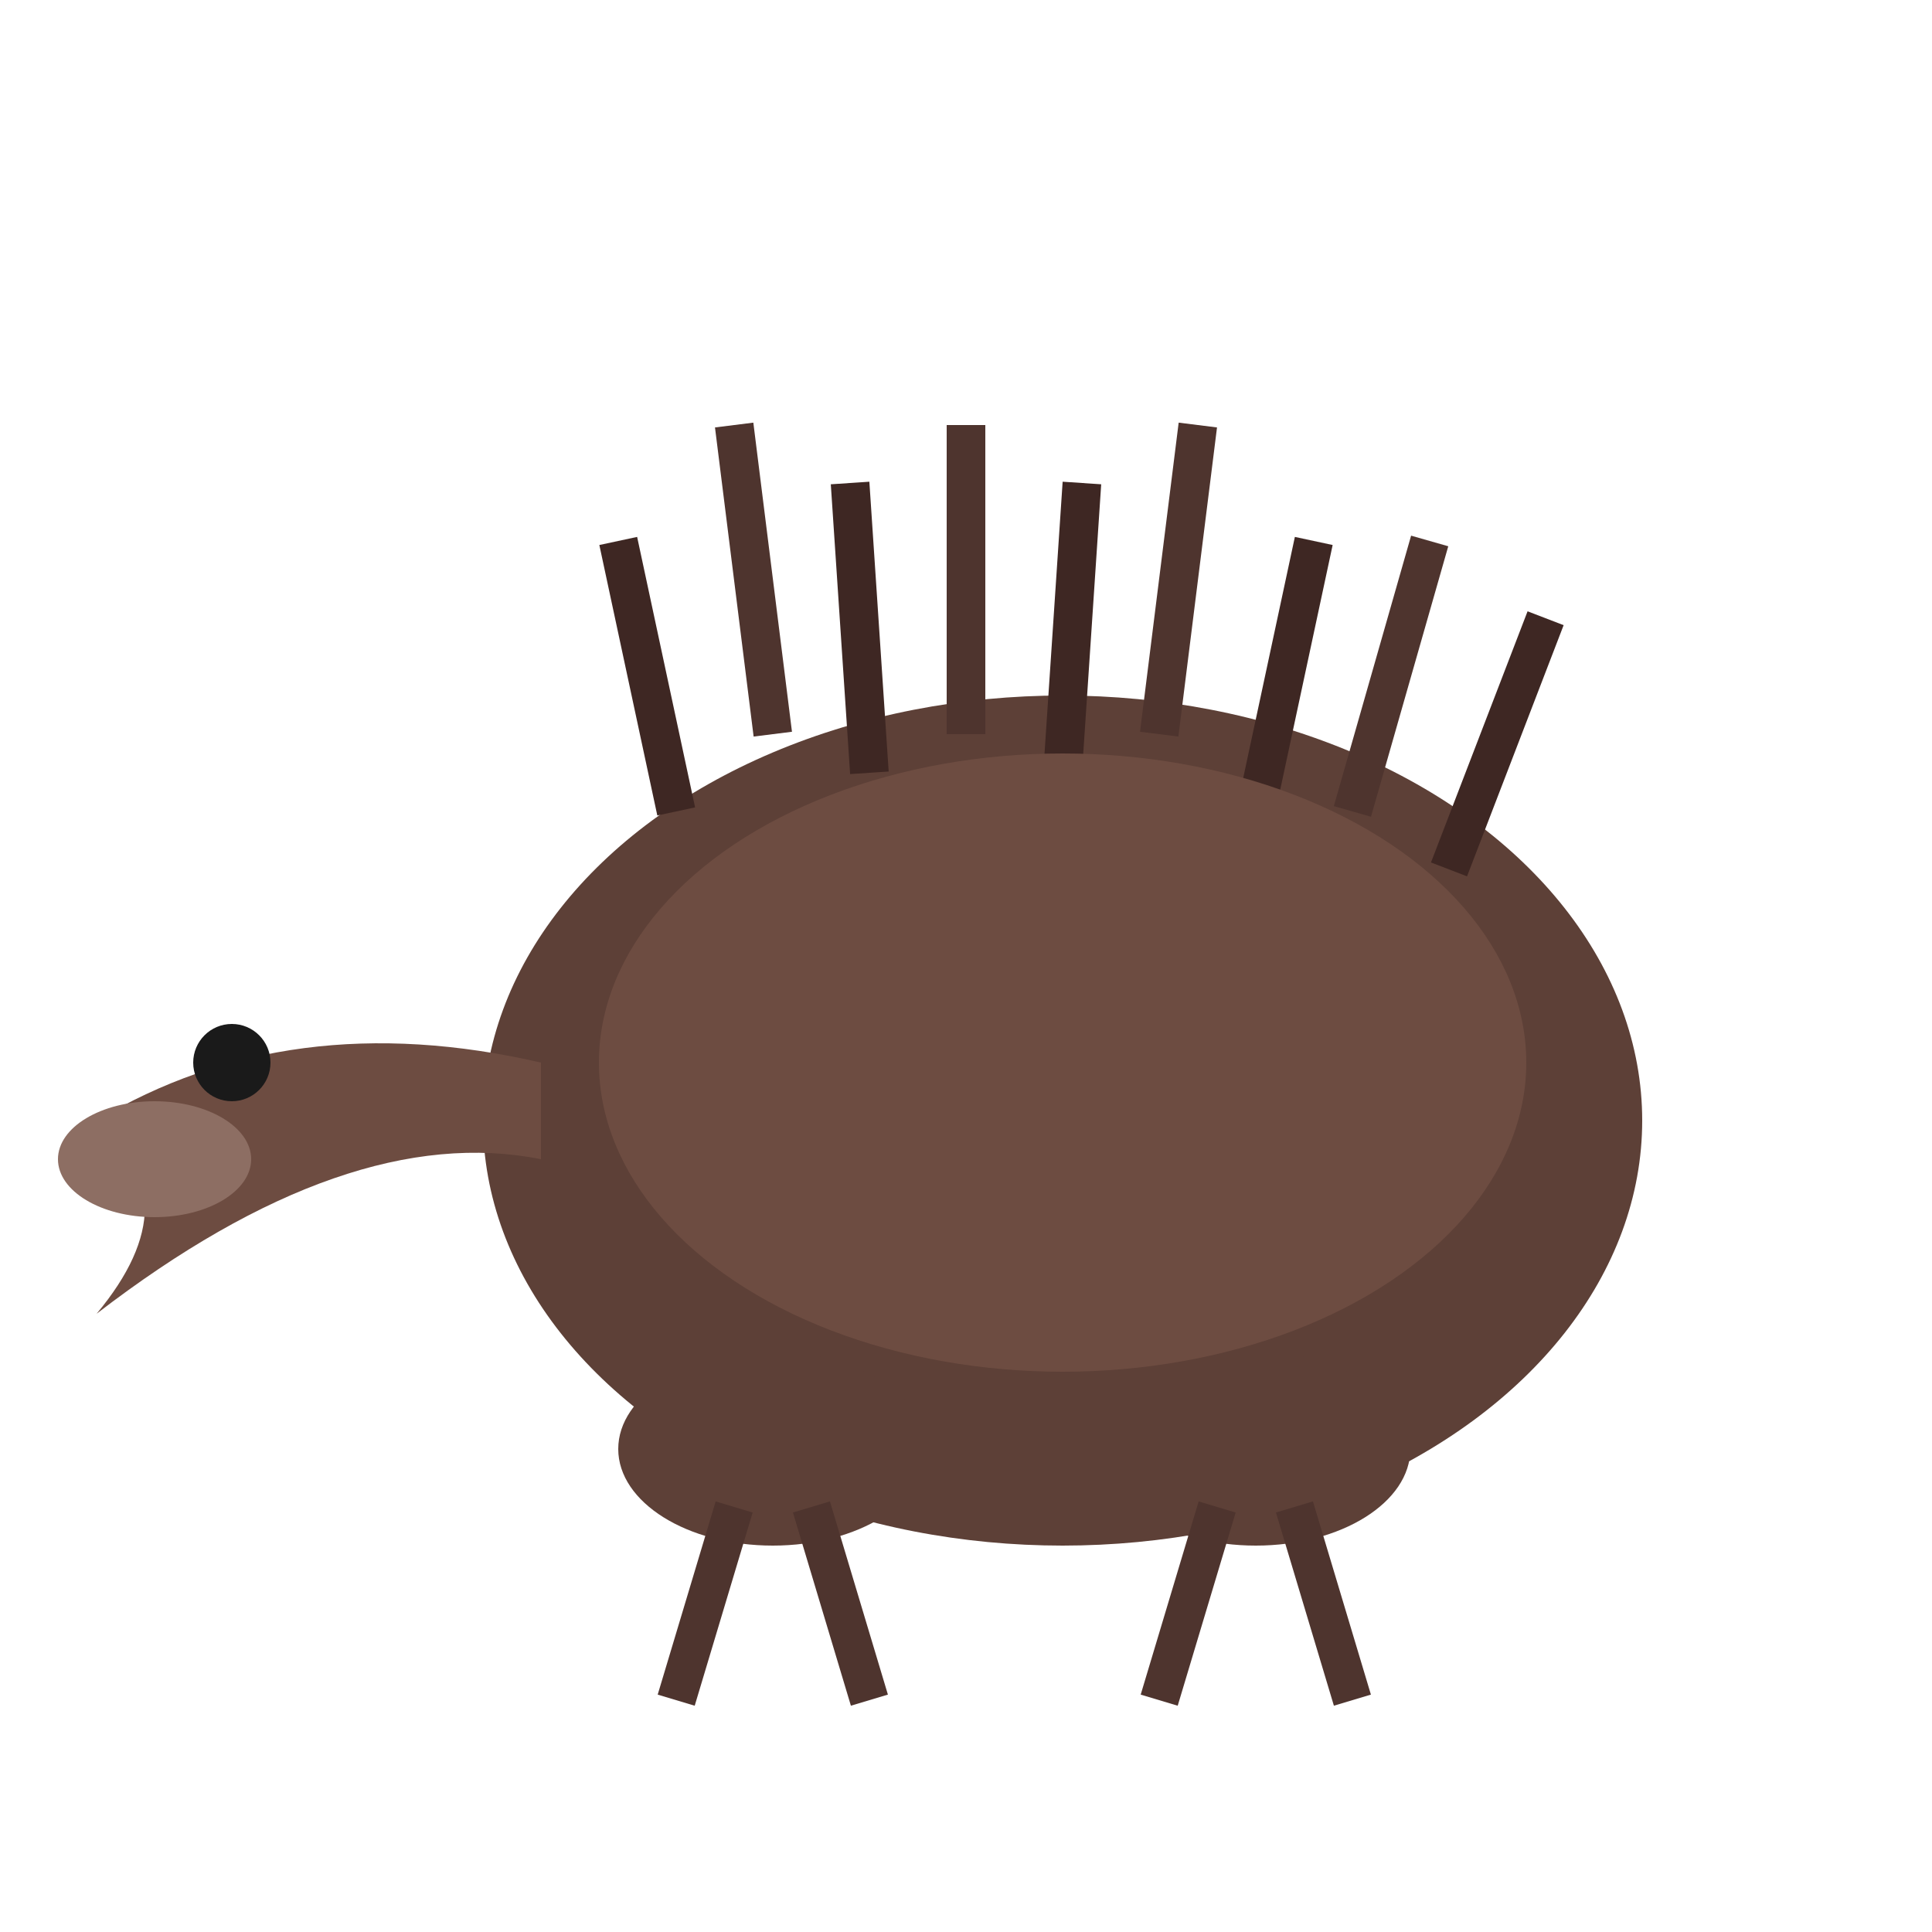 <svg xmlns="http://www.w3.org/2000/svg" viewBox="0 0 100 100">
  <ellipse cx="55" cy="58" rx="30" ry="22" fill="#5d4037"/>
  <line x1="35" y1="42" x2="32" y2="28" stroke="#3e2723" stroke-width="2"/>
  <line x1="45" y1="40" x2="44" y2="25" stroke="#3e2723" stroke-width="2"/>
  <line x1="55" y1="40" x2="56" y2="25" stroke="#3e2723" stroke-width="2"/>
  <line x1="65" y1="42" x2="68" y2="28" stroke="#3e2723" stroke-width="2"/>
  <line x1="75" y1="45" x2="80" y2="32" stroke="#3e2723" stroke-width="2"/>
  <line x1="40" y1="38" x2="38" y2="22" stroke="#4e342e" stroke-width="2"/>
  <line x1="50" y1="38" x2="50" y2="22" stroke="#4e342e" stroke-width="2"/>
  <line x1="60" y1="38" x2="62" y2="22" stroke="#4e342e" stroke-width="2"/>
  <line x1="70" y1="42" x2="74" y2="28" stroke="#4e342e" stroke-width="2"/>
  <path d="M28,55 Q15,52 5,58 Q10,62 5,68 Q18,58 28,60" fill="#6d4c41"/>
  <ellipse cx="8" cy="60" rx="5" ry="3" fill="#8d6e63"/>
  <circle cx="12" cy="55" r="2" fill="#1a1a1a"/>
  <ellipse cx="55" cy="55" rx="24" ry="16" fill="#6d4c41"/>
  <ellipse cx="40" cy="75" rx="8" ry="5" fill="#5d4037"/>
  <ellipse cx="65" cy="75" rx="8" ry="5" fill="#5d4037"/>
  <path d="M38,78 L35,88 M42,78 L45,88" stroke="#4e342e" stroke-width="2"/>
  <path d="M63,78 L60,88 M67,78 L70,88" stroke="#4e342e" stroke-width="2"/>
</svg>
